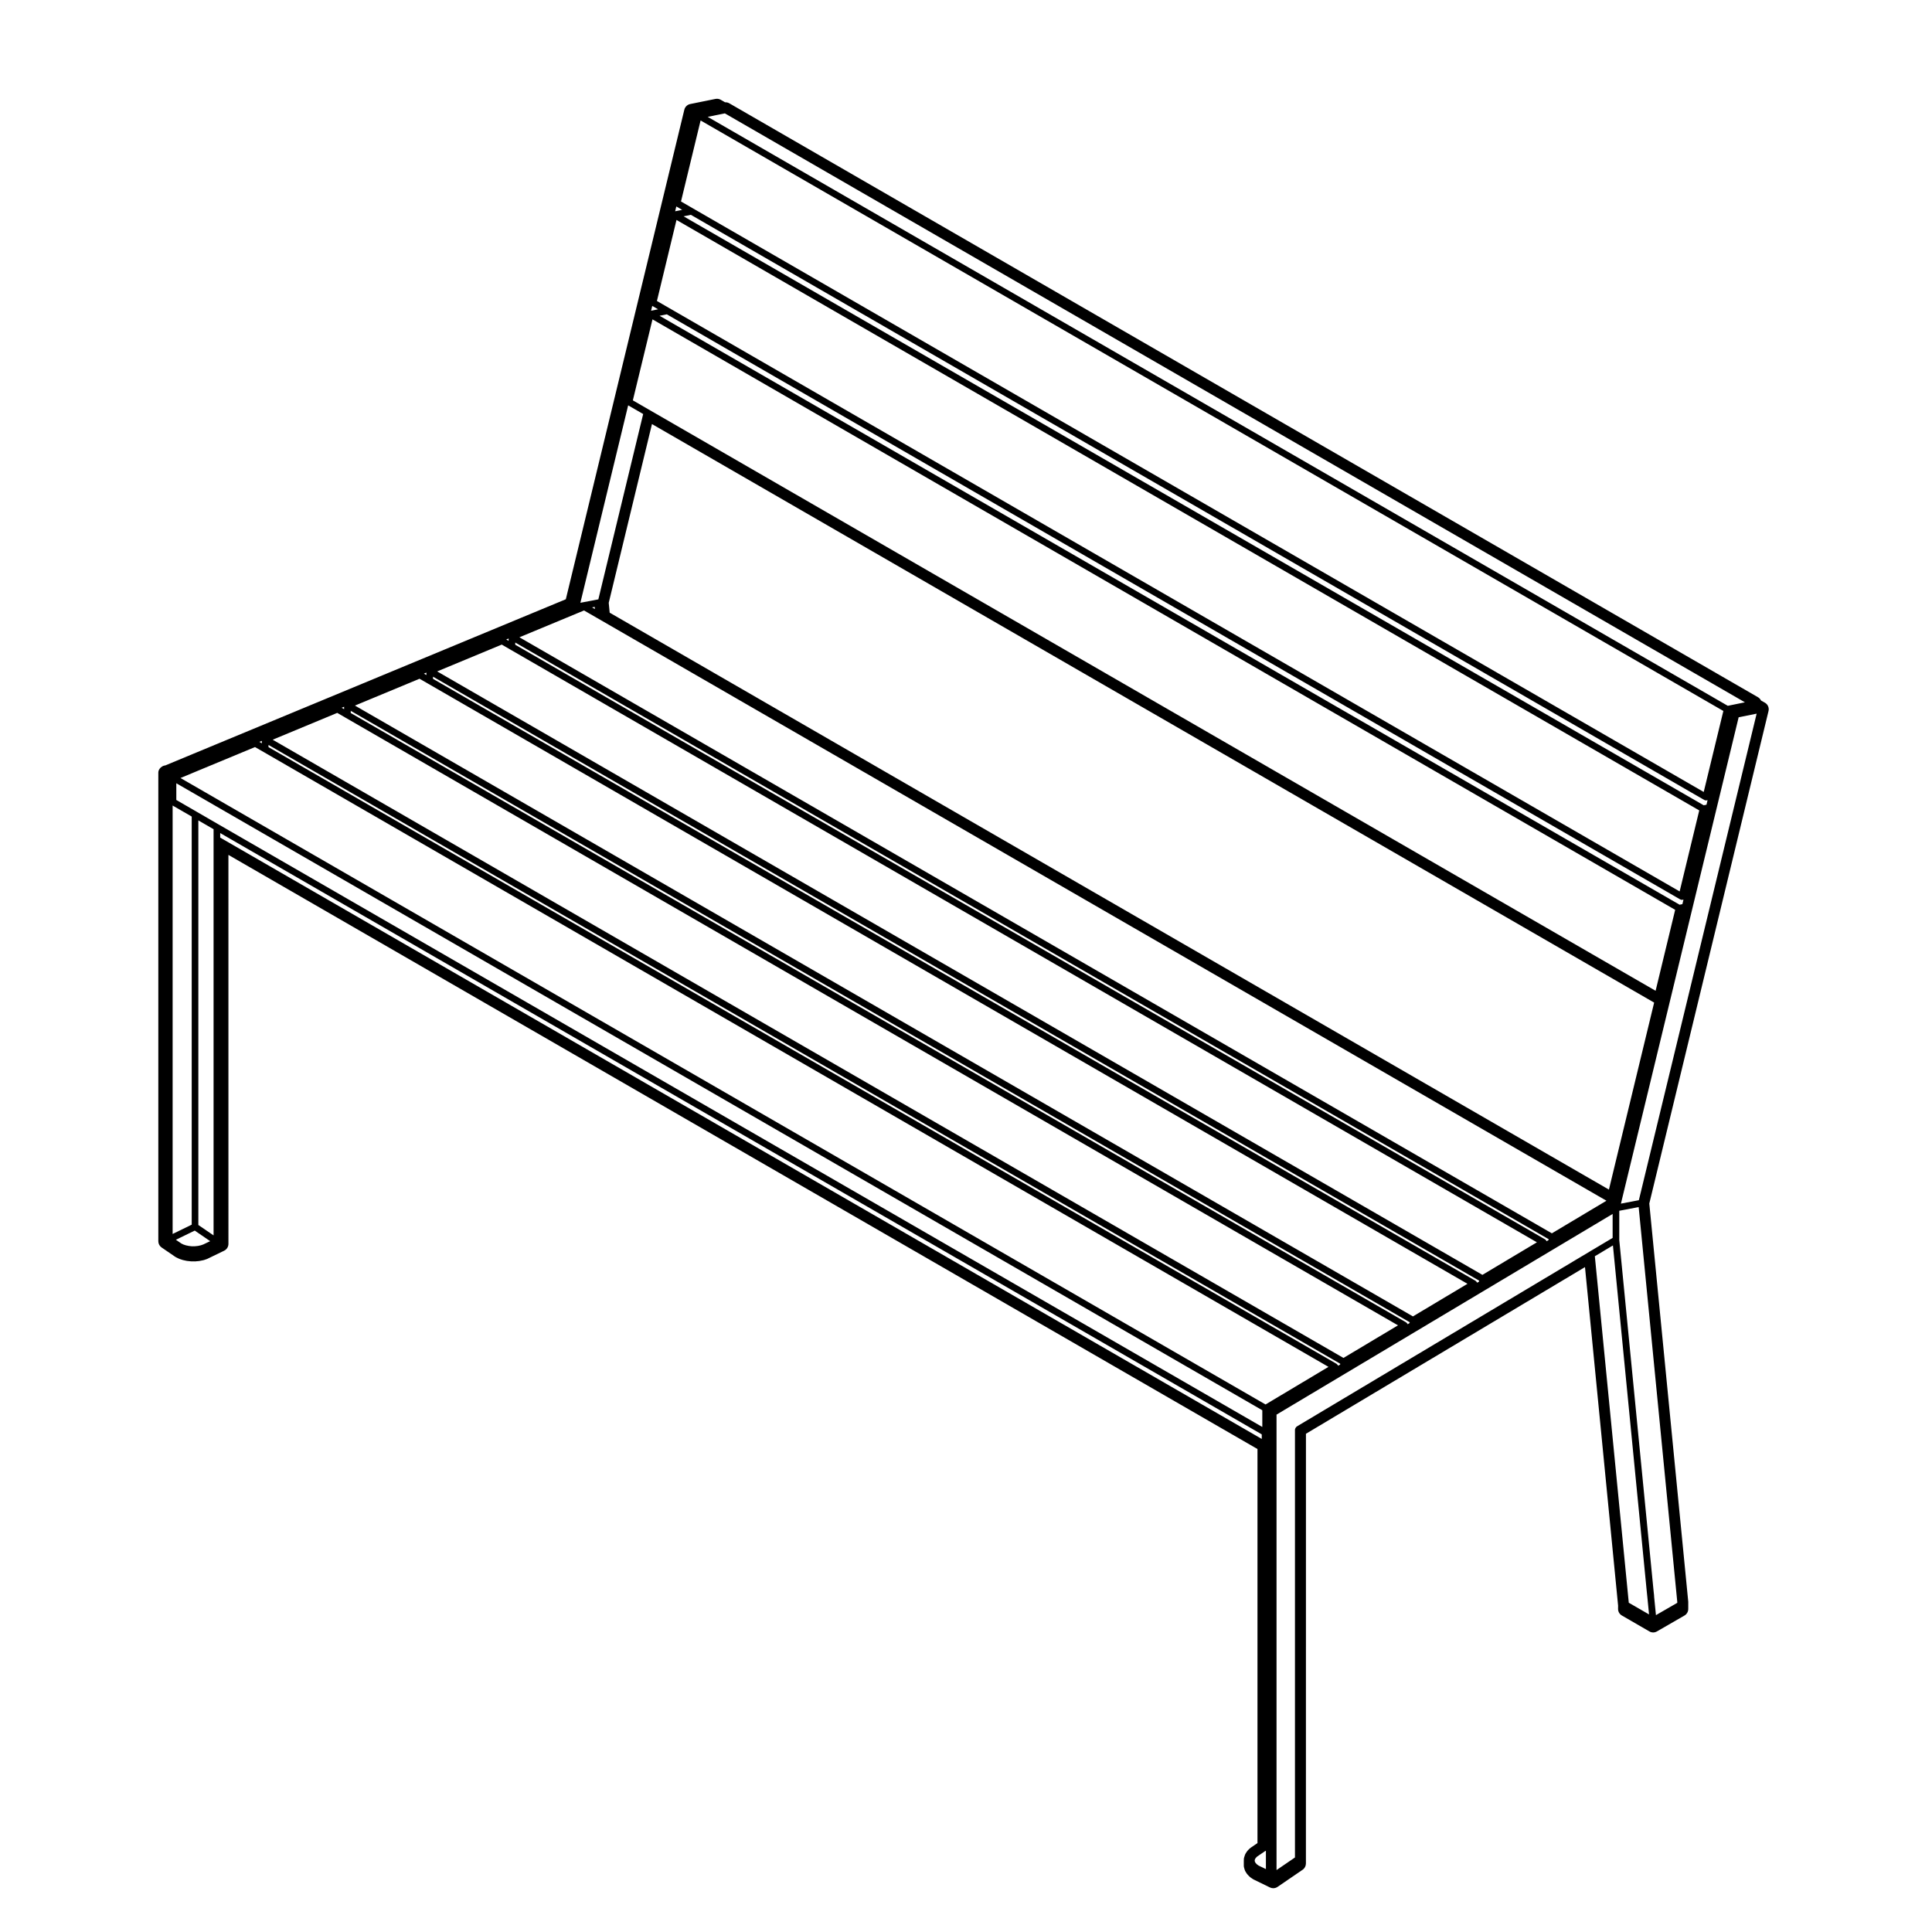 <?xml version="1.0" encoding="UTF-8"?>
<!-- Uploaded to: ICON Repo, www.svgrepo.com, Generator: ICON Repo Mixer Tools -->
<svg fill="#000000" width="800px" height="800px" version="1.1" viewBox="144 144 512 512" xmlns="http://www.w3.org/2000/svg">
 <path d="m190.46 477.08c0.086 0.059 0.168 0.105 0.258 0.145l0.691 0.332c0.086 0.047 0.172 0.082 0.258 0.105l0.785 0.258 1.059 0.23 1.113 0.121 1.102 0.012 1.078-0.102 1.062-0.211c0.086-0.016 0.16-0.039 0.242-0.066l0.777-0.266 4.516-2.188c0.695-0.332 1.137-1.039 1.137-1.809v-1.125l-0.004-101.96 272.71 157.45v104.43l-1.797 1.23c-0.105 0.07-0.207 0.145-0.297 0.238l-0.453 0.453c-0.102 0.105-0.195 0.227-0.277 0.348l-0.309 0.484c-0.09 0.141-0.156 0.293-0.207 0.453l-0.168 0.516c-0.07 0.188-0.102 0.387-0.105 0.586l-0.012 0.523v1.16c0 0.195 0.031 0.395 0.09 0.578l0.156 0.523c0.059 0.176 0.125 0.344 0.227 0.5l0.309 0.484c0.082 0.117 0.168 0.23 0.266 0.328l0.441 0.453c0.09 0.102 0.195 0.188 0.309 0.262l0.578 0.395c0.082 0.055 0.168 0.105 0.246 0.141l4.293 2.098c0.289 0.137 0.59 0.207 0.887 0.207 0.402 0 0.797-0.117 1.145-0.352l6.641-4.543c0.551-0.371 0.875-0.996 0.875-1.664v-1.125l0.008-112.75 73.949-44.168c1.582 16.219 8.715 89.125 8.777 89.742l-0.012 0.848c0 0.719 0.383 1.379 1.012 1.742l7.281 4.211c0.309 0.18 0.66 0.277 1.004 0.277 0.352 0 0.699-0.098 1.004-0.273l7.289-4.203c0.629-0.359 1.012-1.027 1.012-1.75v-1.91l-10.324-105.53 31.594-130.51c0.215-0.867-0.176-1.773-0.953-2.215l-0.984-0.555c-0.02-0.012-0.039-0.02-0.059-0.035-0.168-0.348-0.441-0.656-0.797-0.863l-272.62-157.4c-0.312-0.176-0.66-0.266-1.008-0.266h-0.125c-0.051-0.035-0.105-0.07-0.156-0.102l-0.973-0.559c-0.309-0.176-0.656-0.266-1.004-0.266-0.133 0-0.266 0.012-0.398 0.039l-6.68 1.352c-0.766 0.156-1.375 0.742-1.562 1.5l-31.406 129.74-98.863 41.012-7.266 3.019c-0.258 0.023-0.504 0.098-0.727 0.211-0.641 0.352-1.137 0.973-1.137 1.707v124.18c0 0.672 0.328 1.289 0.883 1.664zm415.96-146.96-4.535 0.926-270.34-156.08 3.414-0.691h0.012l1.129-0.227zm-118.82 191.95c-0.031 0.02-0.039 0.07-0.07 0.098-0.09 0.07-0.125 0.152-0.188 0.25-0.059 0.105-0.117 0.195-0.125 0.312-0.012 0.035-0.039 0.059-0.039 0.102v113.42l-4.883 3.336v-120.7l6.207-3.707 82.863-49.473v6.348l-6.109 3.641zm-164.37-323.36 1.551 0.902-1.859 0.379zm-125.35 275.08-0.664 0.23-0.539 0.117-0.207 0.047-0.824 0.086-0.785 0.012-0.789-0.09-0.781-0.16-0.684-0.223-0.555-0.273-1.438-0.984 4.996-2.434 4.09 2.801zm2.719-107.31v104.91l-4.035-2.754v-107.22l4.035 2.332zm-5.793 102.07-5.059 2.465v-113.54l5.059 2.922zm2.262-120.55 14.504-6.019 2.258 1.293 282.23 162.96-16.68 9.969-287.55-166.02zm126.21-145.71 271.04 156.48-5.195 21.469-267.82-154.62-3.211-1.855zm175.34 303.65c-0.012-0.016-0.031-0.023-0.039-0.047-0.02-0.047 0.012-0.09-0.02-0.125-0.02-0.035-0.07-0.039-0.09-0.07-0.051-0.059-0.09-0.102-0.145-0.145-0.039-0.023-0.039-0.07-0.082-0.098l-283.09-163.46v-0.574l284.01 163.98v0.215zm18.418-11c-0.012-0.02-0.031-0.031-0.039-0.047-0.02-0.047 0.012-0.09-0.02-0.125-0.02-0.035-0.07-0.039-0.09-0.07-0.051-0.059-0.09-0.102-0.145-0.145-0.039-0.023-0.039-0.07-0.082-0.098l-279.71-161.5v-0.574l280.62 162.02v0.215zm18.414-10.996c-0.012-0.02-0.031-0.031-0.039-0.051-0.02-0.047 0.012-0.09-0.02-0.125-0.02-0.035-0.07-0.039-0.09-0.07-0.051-0.059-0.09-0.102-0.145-0.145-0.039-0.023-0.039-0.07-0.082-0.098l-276.32-159.55v-0.574l277.23 160.06v0.227zm18.41-11c-0.012-0.02-0.031-0.031-0.039-0.051-0.02-0.047 0.012-0.09-0.02-0.125-0.02-0.035-0.07-0.039-0.09-0.07-0.051-0.059-0.09-0.102-0.145-0.145-0.039-0.023-0.039-0.07-0.082-0.098l-272.94-157.59v-0.586l273.85 158.11v0.238zm28.465-63.266c0.012 0.004 0.031 0.016 0.039 0.023l-11.984 49.555-264.81-152.89-0.25-2.609 11.457-47.375zm-280.67-104.27-0.754-0.438 0.707-0.133zm-4.828 1.18 1.949-0.805 3.477 2.004h0.004l0.969 0.559 266.5 153.86-14.465 8.641-273.61-157.96zm23.883-79.289 268.55 155.05c0.059 0.031 0.117 0.023 0.168 0.047 0.031 0.012 0.039 0.039 0.07 0.051 0.07 0.016 0.137 0.023 0.207 0.023 0.059 0 0.117-0.004 0.176-0.016l0.258-0.051-0.289 1.211-0.746 0.145-270.31-156.07zm-3.793 1.336 271.02 156.48-5.184 21.457-266.85-154.05-4.191-2.422zm-37.688 87.5 272.07 157.09-14.445 8.629-277-159.92 17.113-7.109zm-21.793 9.039 275.46 159.05-14.453 8.641-280.38-161.88 17.113-7.109zm-21.812 9.055 278.86 161-14.453 8.641-283.77-163.84 17.113-7.109zm360.02 21.77c0.059 0.031 0.117 0.023 0.168 0.047 0.031 0.012 0.039 0.039 0.07 0.051 0.07 0.016 0.137 0.023 0.207 0.023 0.059 0 0.117-0.004 0.176-0.016l0.258-0.051-0.289 1.211-0.734 0.145-270.34-156.08 1.93-0.395zm-278.79-130.93 1.551 0.898-1.859 0.379zm-6.383 26.352 3.977 2.301-11.879 49.117-0.348 0.066-4.414 0.84zm-31.68 62.418-0.637-0.367 0.637-0.262zm-21.793 9.055-0.648-0.371 0.648-0.273zm-21.805 9.043-0.641-0.371 0.641-0.266zm-21.801 9.051-0.656-0.379 0.656-0.273zm-11.469 21.496-5.793-3.356-5.406-3.125v-4.43l287.8 166.16v4.43zm393.58-8.602-267.82-154.63-3.211-1.859 5.195-21.469 271.04 156.49zm-392.56 12.43-0.586-0.336v-1.203l276.02 159.35v1.211zm276.43 268.18 0.105 0.055v4.781l-1.93-0.926-0.434-0.309-0.324-0.332-0.195-0.312-0.082-0.266v-0.25l0.102-0.281 0.188-0.301 0.332-0.332zm92.07-160.44 8.934 91.367 0.102 1.004 0.082 0.766v0.004l0.453 4.648-5.371-3.102-8.992-91.824zm17.055 94.711-5.656 3.266-0.492-4.977s0.012-0.004 0.012-0.012l-0.07-0.797s-0.012-0.004-0.012-0.012l-0.102-1.004-9.055-92.602v-7.758l5.141-0.984 10.23 104.64v0.234zm-10.184-106.7-0.332 0.066h-0.012l-4.41 0.848 31.199-128.89 4.769-0.961z"/>
</svg>